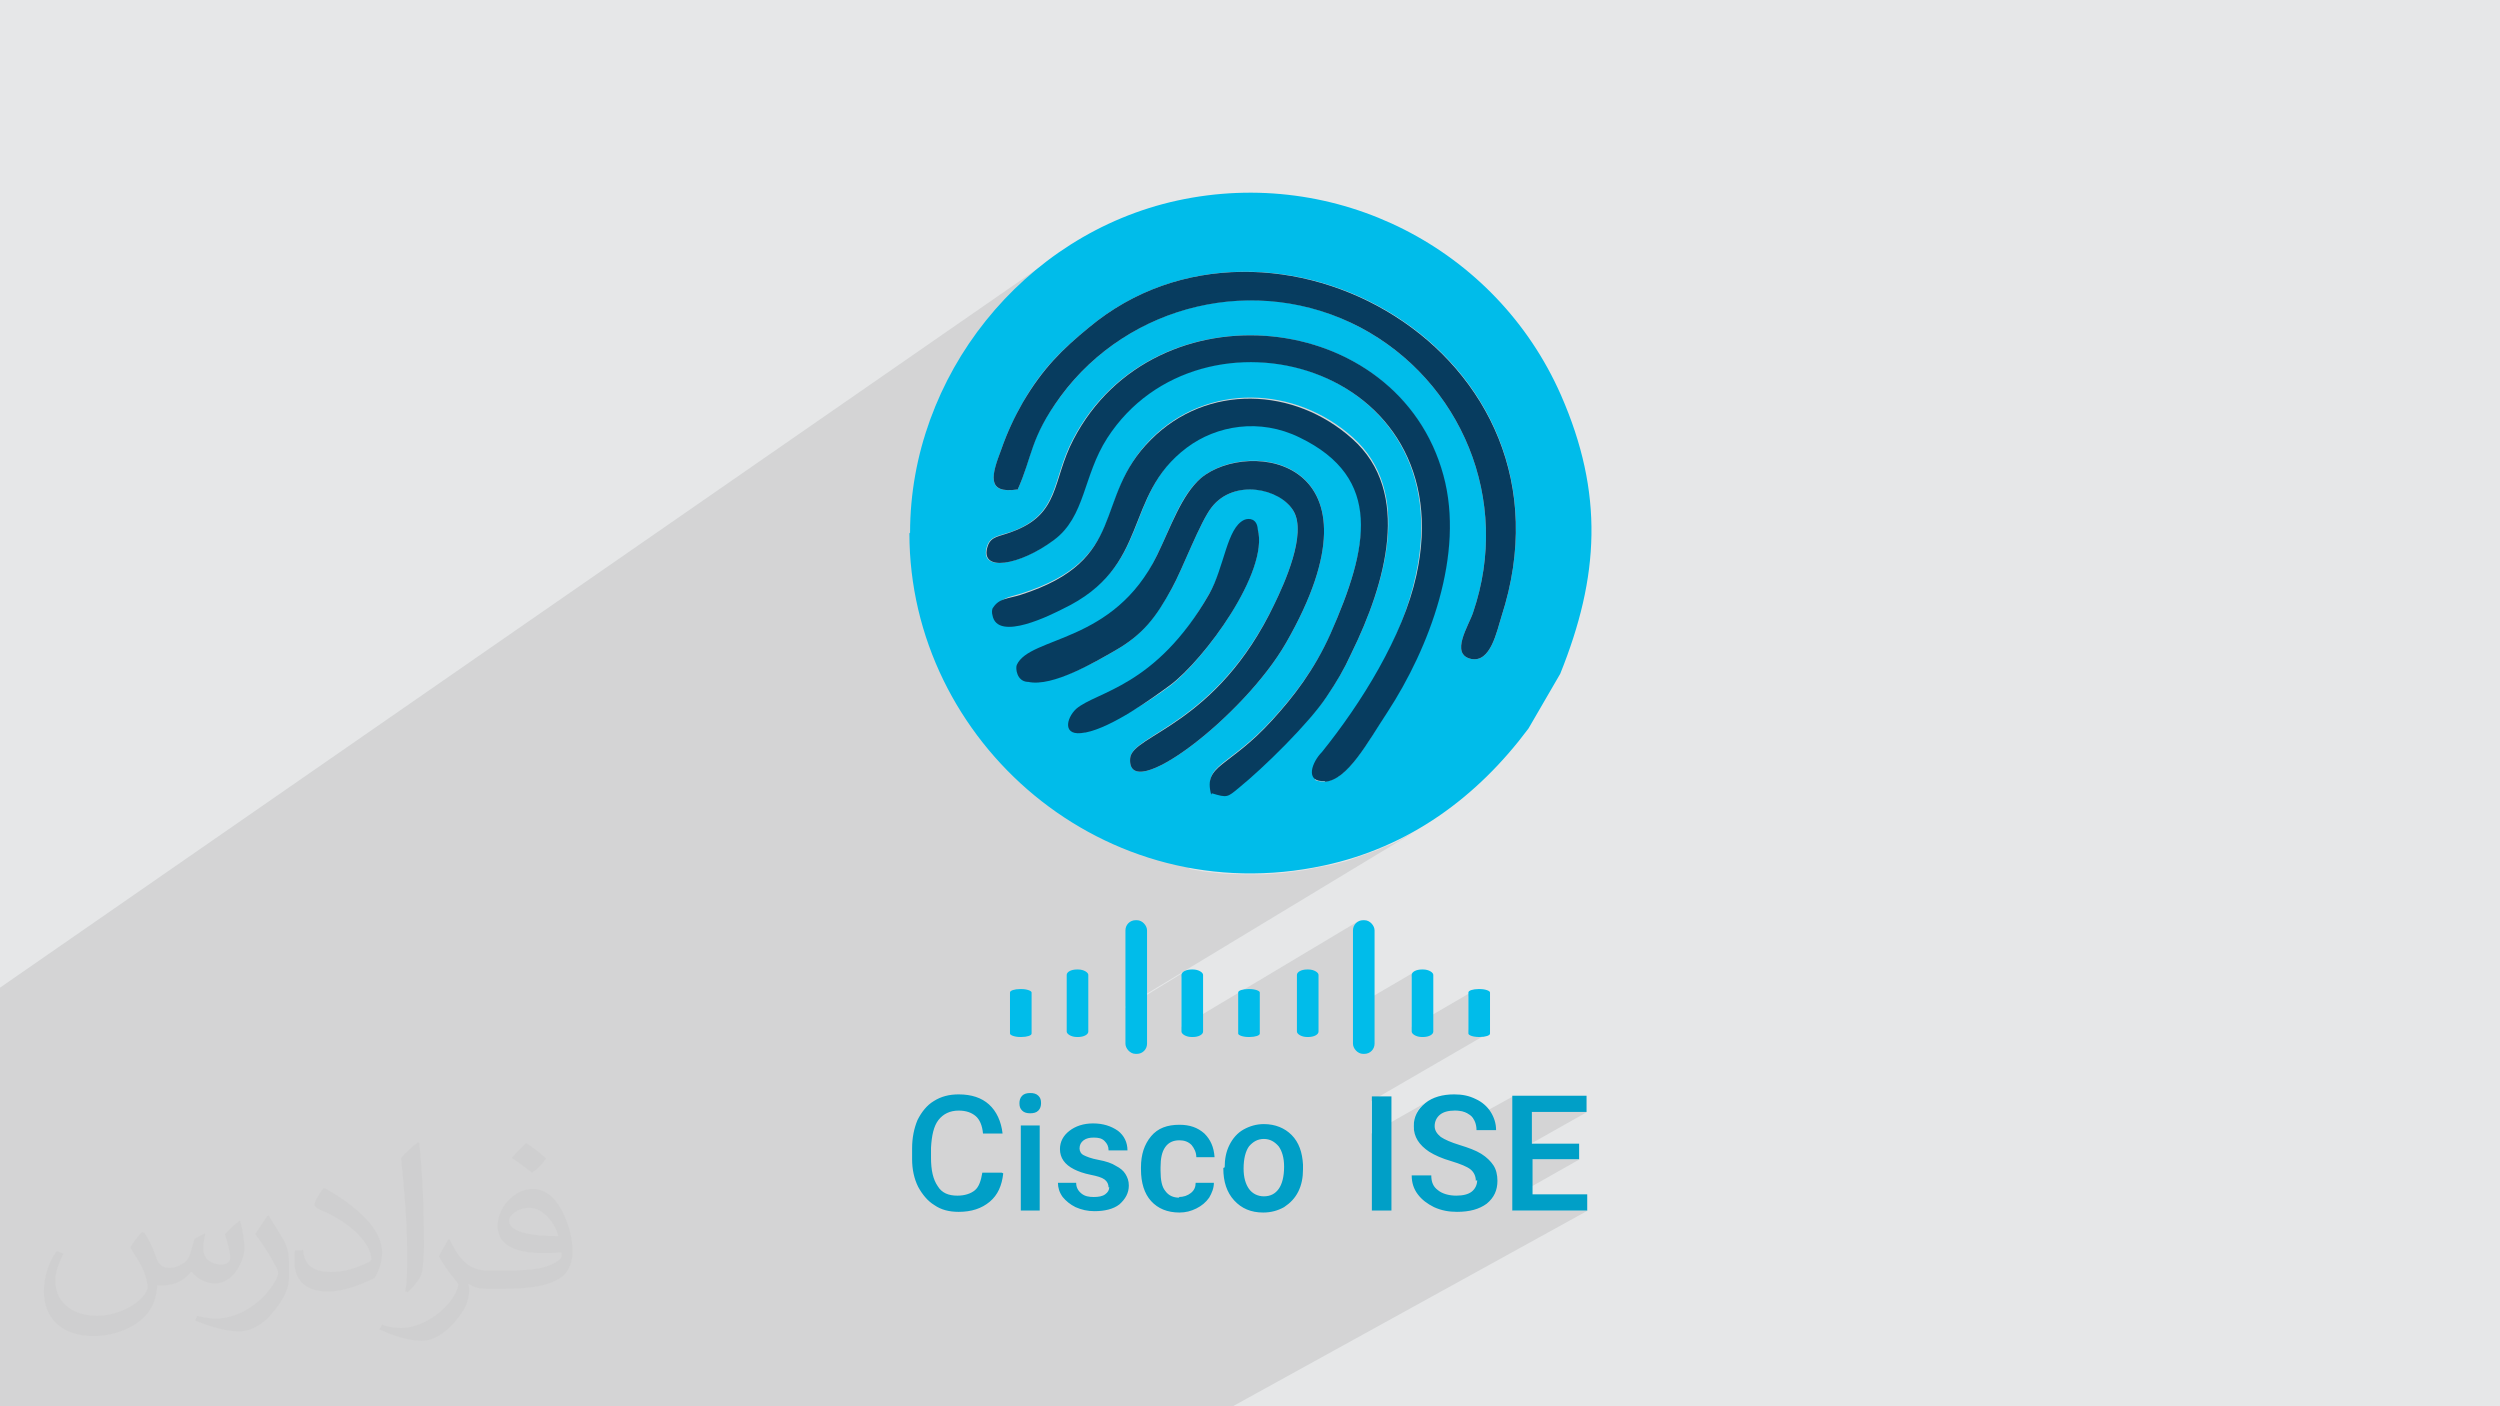 <?xml version="1.0" encoding="UTF-8"?>
<!DOCTYPE svg PUBLIC "-//W3C//DTD SVG 1.1//EN" "http://www.w3.org/Graphics/SVG/1.1/DTD/svg11.dtd">
<!-- Creator: CorelDRAW 2017 -->
<svg xmlns="http://www.w3.org/2000/svg" xml:space="preserve" width="3.703in" height="2.083in" version="1.1" style="shape-rendering:geometricPrecision; text-rendering:geometricPrecision; image-rendering:optimizeQuality; fill-rule:evenodd; clip-rule:evenodd"
viewBox="0 0 3703 2083"
 xmlns:xlink="http://www.w3.org/1999/xlink"
 enable-background="new 0 0 512 512">
 <defs>
  <style type="text/css">
   <![CDATA[
    .fil3 {fill:#00BCEA}
    .fil4 {fill:#073C5F}
    .fil0 {fill:#E6E7E8}
    .fil5 {fill:#009FC7;fill-rule:nonzero}
    .fil2 {fill:#373435;fill-opacity:0.031}
    .fil1 {fill:#373435;fill-opacity:0.102}
   ]]>
  </style>
 </defs>
 <g id="Layer_x0020_1">
  <polygon class="fil0" points="-3,0 3706,0 3706,2083 -3,2083 "/>
  <polygon class="fil1" points="1248,2083 1247,2083 1236,2083 1229,2083 1217,2083 1216,2083 1204,2083 1202,2083 1198,2083 1189,2083 1182,2083 1179,2083 1170,2083 1159,2083 1154,2083 1143,2083 1136,2083 1134,2083 1129,2083 1126,2083 1124,2083 1099,2083 1099,2083 1098,2083 1089,2083 1087,2083 1087,2083 1086,2083 1081,2083 1069,2083 1062,2083 1062,2083 1045,2083 1045,2083 1030,2083 1024,2083 1021,2083 1018,2083 1017,2083 1012,2083 1004,2083 1002,2083 997,2083 995,2083 970,2083 955,2083 946,2083 938,2083 933,2083 930,2083 927,2083 908,2083 907,2083 904,2083 904,2083 896,2083 896,2083 883,2083 876,2083 852,2083 846,2083 817,2083 815,2083 814,2083 811,2083 811,2083 810,2083 806,2083 800,2083 783,2083 782,2083 762,2083 749,2083 748,2083 743,2083 731,2083 718,2083 695,2083 694,2083 688,2083 686,2083 684,2083 659,2083 641,2083 638,2083 616,2083 532,2083 502,2083 499,2083 465,2083 465,2083 458,2083 458,2083 442,2083 442,2083 400,2083 400,2083 393,2083 393,2083 360,2083 360,2083 358,2083 342,2083 342,2083 334,2083 334,2083 281,2083 257,2083 223,2083 211,2083 211,2083 154,2083 138,2083 138,2083 138,2083 119,2083 119,2083 59,2083 57,2083 55,2083 41,2083 41,2083 4,2083 -1,2083 -3,2083 -3,2081 -3,2080 -3,2075 -3,2072 -3,2030 -3,1998 -3,1998 -3,1996 -3,1996 -3,1993 -3,1987 -3,1978 -3,1975 -3,1969 -3,1969 -3,1968 -3,1961 -3,1956 -3,1933 -3,1931 -3,1926 -3,1922 -3,1909 -3,1889 -3,1880 -3,1880 -3,1879 -3,1877 -3,1871 -3,1870 -3,1867 -3,1835 -3,1835 -3,1834 -3,1834 -3,1828 -3,1827 -3,1827 -3,1791 -3,1788 -3,1787 -3,1783 -3,1779 -3,1748 -3,1748 -3,1737 -3,1737 -3,1727 -3,1700 -3,1683 -3,1683 -3,1653 -3,1632 -3,1632 -3,1587 -3,1587 -3,1465 1567,377 1549,389 1533,403 1517,416 1501,431 1487,446 1473,462 1459,478 1446,495 1434,512 1423,530 1412,548 1402,566 1393,585 1384,605 1377,625 1370,645 1368,651 1638,467 1638,467 1665,450 1665,450 1693,436 1693,436 1721,424 1721,424 1750,415 1750,415 1779,409 1779,409 1809,405 1809,405 1839,404 1839,404 1839,404 1869,404 1869,404 1899,407 1899,407 1928,412 1928,412 1957,420 1957,420 1986,429 1986,429 2014,441 2014,441 2040,454 2040,454 2066,469 2066,469 2091,486 2091,486 2115,505 2115,505 2137,525 2137,525 2157,547 2157,547 2176,571 2176,571 2193,596 2193,596 2207,622 2207,622 2220,650 2220,650 2230,679 2230,679 2238,710 2238,710 2243,741 2243,741 2245,774 2245,774 2245,807 2245,807 2241,842 2241,842 2234,878 2234,878 2224,914 2224,914 2223,918 2221,923 2220,928 2220,928 2218,934 2218,934 2216,940 2216,940 2214,945 2212,951 2210,956 2210,956 2207,961 2207,961 2204,965 2204,965 2201,969 2197,973 2193,975 2049,1064 2044,1072 2038,1081 2033,1090 2027,1098 2022,1107 2016,1115 2010,1123 2004,1130 1998,1136 1998,1137 1997,1138 1996,1139 1992,1142 1991,1144 1990,1144 1989,1145 1986,1148 1984,1149 1984,1150 1983,1150 1980,1152 1761,1287 1784,1291 1812,1294 1841,1295 1871,1295 1901,1293 1931,1289 1961,1283 1973,1281 1984,1278 1996,1275 2007,1271 2018,1267 2029,1263 2040,1259 2051,1254 2062,1250 2072,1245 2082,1239 2092,1234 2102,1228 1667,1491 1667,1493 1757,1438 1755,1440 1753,1443 1751,1445 1750,1448 1750,1451 1750,1521 1750,1521 2011,1365 2009,1367 2007,1370 2006,1372 2005,1375 2004,1378 2004,1493 2098,1438 2096,1440 2094,1443 2092,1445 2091,1448 2091,1451 2091,1521 2182,1468 2179,1470 2178,1472 2176,1474 2175,1477 2175,1480 2175,1521 2175,1524 2176,1527 2178,1529 2179,1532 2182,1533 2184,1535 2187,1536 2190,1536 2192,1536 2195,1536 2198,1535 2200,1533 2031,1631 2031,1679 2119,1629 2115,1631 2110,1634 2106,1638 2103,1641 2100,1645 2098,1649 2096,1654 2095,1658 2094,1663 2093,1668 2094,1672 2133,1649 2135,1648 2138,1647 2141,1646 2143,1645 2147,1645 2150,1645 2153,1645 2157,1645 2161,1645 2164,1646 2167,1647 2170,1648 2172,1649 2175,1650 2177,1652 2179,1654 2181,1656 2181,1657 2241,1624 2241,1664 2270,1647 2351,1647 2241,1709 2241,1734 2270,1717 2340,1717 2340,1717 2241,1773 2241,1793 2352,1793 1826,2083 1719,2083 1684,2083 1684,2083 1663,2083 1640,2083 1618,2083 1613,2083 1612,2083 1596,2083 1592,2083 1592,2083 1576,2083 1555,2083 1546,2083 1541,2083 1518,2083 1507,2083 1500,2083 1491,2083 1486,2083 1463,2083 1453,2083 1433,2083 1420,2083 1385,2083 1385,2083 1374,2083 1369,2083 1368,2083 1339,2083 1334,2083 1328,2083 1327,2083 1298,2083 1287,2083 1262,2083 1262,2083 "/>
  <path class="fil2" d="M214 1826c7,11 12,21 16,33 3,7 5,19 21,19 5,0 11,-1 17,-5 7,-3 12,-9 14,-17l6 -21 15 -8 1 1c-2,8 -3,16 -3,21 0,18 15,24 27,24 7,0 13,-3 13,-10 0,-8 -4,-23 -8,-35 7,-7 14,-14 22,-20l1 1c4,15 6,30 6,40 0,10 -4,20 -8,27 -7,14 -20,25 -36,25 -12,0 -25,-6 -34,-17l-1 0c-9,11 -22,20 -43,20l-7 0c-1,14 -4,24 -9,33 -13,25 -50,42 -85,42 -49,0 -74,-28 -74,-66 0,-23 8,-45 19,-60l10 4c-7,14 -12,27 -12,40 0,35 29,52 62,52 31,0 69,-19 75,-42 -3,-25 -12,-36 -26,-59 4,-8 10,-15 17,-23l1 0 0 0 0 0 3 1 0 0 0 0zm565 -133c10,6 20,14 30,23 -6,8 -12,15 -21,21 -10,-8 -20,-15 -30,-22 7,-8 14,-15 21,-22l0 0 0 0 0 0 0 0 0 0 0 0 0 0zm5 96c-17,0 -30,11 -30,19 0,17 33,23 73,23 -5,-20 -23,-42 -43,-42zm-37 93c22,0 41,-1 55,-4 16,-4 30,-12 30,-18 0,-1 0,-3 -1,-5 -9,1 -19,1 -29,1 -29,0 -52,-7 -61,-23 -2,-5 -4,-10 -4,-16 0,-16 7,-31 19,-42 10,-9 21,-14 33,-14 21,0 37,16 48,42 6,14 11,31 11,51 0,14 -4,25 -12,34 -16,15 -45,21 -90,21l-20 0 0 0 -5 0c-11,0 -19,-2 -26,-7l-1 0c0,3 1,5 1,8 0,10 -3,23 -10,33 -20,30 -42,43 -60,43 -19,0 -42,-7 -63,-17l4 -7c7,3 16,5 29,5 34,0 78,-33 84,-64 -1,-3 -4,-6 -7,-10 -10,-12 -16,-22 -22,-32 5,-10 10,-18 14,-25l2 0c14,29 28,46 57,46l5 0 0 0 21 0 0 0 0 0 0 0 0 0 0 0 -2 0 0 0 0 0zm-147 31c3,-14 3,-29 3,-43l0 -21c0,-39 -5,-96 -9,-134 7,-8 17,-17 25,-23l2 1c5,47 7,101 7,151 0,13 -1,26 -2,35 -1,12 -8,21 -22,35l-3 -1 -1 0 0 0 0 0zm-151 -62c1,18 10,33 41,33 20,0 36,-5 55,-14 3,-1 5,-3 5,-5 0,-12 -9,-27 -24,-41 -14,-13 -34,-25 -52,-32 -6,-3 -8,-5 -8,-8 0,-5 7,-16 13,-24l2 0c21,11 43,27 60,44 15,16 25,33 25,51 0,13 -4,26 -11,38 -23,11 -46,20 -70,20 -29,0 -49,-14 -49,-45 0,-3 0,-9 1,-16l10 0 0 0 0 0 0 0 0 0 0 0 2 -1 0 0 0 0zm-52 -52l18 29c7,11 13,22 13,41l0 24c0,19 -12,39 -32,60 -15,14 -29,19 -42,19 -19,0 -40,-6 -65,-16l3 -7c8,2 17,4 28,4 36,0 72,-26 89,-58 2,-4 3,-7 3,-9 0,-4 -2,-8 -4,-11 -9,-17 -19,-33 -30,-47 6,-9 12,-18 18,-27l1 0 0 0 0 0 0 0 0 0 0 0 0 -2 0 0 0 0z"/>
  <g id="_2278815219456">
   <g>
    <path class="fil3" d="M1598 1072c-5,-22 10,-20 26,-28 33,-18 97,-42 167,-164 15,-25 32,-83 44,-97l28 2c16,63 -81,194 -130,231 -31,23 -99,69 -135,57l0 0zm-75 -64l-4 -29c68,-48 126,-15 195,-157 20,-41 35,-89 65,-114 71,-60 282,-28 126,244 -63,110 -237,242 -231,171 3,-36 127,-49 214,-229 14,-29 48,-103 28,-137 -20,-35 -88,-48 -121,-6 -17,21 -43,91 -59,120 -25,44 -43,69 -85,93 -29,17 -93,53 -128,44zm272 167c-13,-44 26,-39 91,-111 31,-34 63,-75 86,-128 55,-127 78,-230 -46,-290 -59,-29 -123,-18 -167,15 -96,72 -52,177 -184,239 -15,7 -115,53 -98,0 5,-15 17,-15 36,-21 162,-52 106,-143 193,-230 83,-82 212,-78 298,-1 89,80 48,216 -1,317 -12,26 -21,41 -37,65 -25,38 -94,105 -130,135 -18,14 -17,15 -40,8l0 0zm153 -20c-4,-24 -1,-24 13,-41 59,-72 117,-171 136,-262 69,-314 -320,-418 -458,-203 -36,56 -32,116 -79,151 -51,38 -111,48 -98,9 5,-15 17,-15 35,-21 73,-26 60,-76 92,-137 120,-231 482,-194 548,53 32,117 -21,256 -83,351 -32,50 -67,117 -107,100l0 0zm-441 -430c-47,7 -38,-21 -24,-59 9,-26 20,-49 32,-70 29,-51 59,-79 98,-111 268,-223 738,35 611,428 -7,22 -16,69 -45,63 -32,-7 -3,-50 3,-69 57,-167 -18,-343 -167,-422 -154,-82 -343,-35 -444,102 -47,63 -41,87 -64,139l0 0zm-160 65c0,309 289,562 614,492 126,-27 227,-101 303,-203l47 -81c58,-144 65,-267 1,-413 -96,-218 -333,-339 -568,-288 -229,50 -396,261 -396,492z"/>
    <path class="fil4" d="M1962 1158c34,-2 64,-59 93,-103 62,-95 115,-234 83,-351 -67,-247 -428,-284 -548,-53 -32,61 -19,111 -92,137 -18,7 -30,6 -35,21 -13,39 47,29 98,-9 47,-35 43,-95 79,-151 138,-214 527,-110 458,203 -20,91 -82,190 -140,262 -14,14 -27,45 5,43l0 0z"/>
    <path class="fil4" d="M1507 726c23,-51 18,-76 64,-139 101,-137 290,-183 444,-102 149,79 224,255 167,422 -6,19 -35,62 -3,69 29,6 38,-41 45,-63 127,-392 -344,-651 -611,-428 -39,32 -68,60 -98,111 -12,21 -23,44 -32,70 -14,37 -23,66 24,59l0 0z"/>
    <path class="fil4" d="M1795 1175c23,7 23,6 40,-8 37,-30 105,-97 130,-135 16,-24 25,-39 37,-65 50,-102 90,-238 1,-317 -86,-77 -215,-82 -298,1 -88,87 -31,178 -193,230 -19,6 -32,5 -41,19 -2,2 -2,8 -1,11 7,41 90,-2 104,-9 132,-63 88,-167 184,-239 44,-33 108,-44 167,-15 124,60 102,163 46,290 -24,54 -55,94 -86,128 -65,72 -103,66 -91,111l0 0z"/>
    <path class="fil4" d="M1523 1010c36,8 100,-30 128,-46 42,-24 61,-49 85,-93 16,-29 42,-99 59,-120 33,-42 101,-28 121,6 20,34 -14,108 -28,137 -86,181 -211,194 -214,229 -6,71 168,-61 231,-171 156,-272 -55,-303 -126,-244 -29,25 -45,73 -65,114 -64,132 -189,120 -208,163 -2,5 0,24 16,25l0 0z"/>
    <path class="fil4" d="M1608 1085c40,-8 99,-51 125,-70 50,-37 147,-168 130,-231 -1,-16 -13,-17 -20,-14 -26,12 -29,69 -52,110 -79,138 -167,144 -197,170 -15,14 -21,42 13,35l0 0z"/>
   </g>
   <path class="fil5" d="M1486 1738c-2,18 -8,32 -20,42 -12,10 -27,15 -46,15 -14,0 -26,-3 -36,-10 -10,-6 -18,-16 -24,-27 -6,-12 -9,-26 -9,-41l0 -16c0,-16 3,-30 8,-42 6,-12 14,-22 24,-28 11,-7 23,-10 37,-10 19,0 34,5 45,15 11,10 18,25 20,43l-29 0c-1,-12 -5,-21 -11,-26 -6,-5 -14,-8 -25,-8 -13,0 -23,5 -30,14 -7,9 -10,23 -11,41l0 15c0,18 3,32 10,42 6,10 16,14 29,14 11,0 20,-3 26,-8 6,-5 9,-14 11,-26l29 0 0 0zm54 55l-28 0 0 -126 28 0 0 126zm-30 -159c0,-4 1,-8 4,-11 3,-3 7,-4 12,-4 5,0 9,1 12,4 3,3 4,6 4,11 0,4 -1,8 -4,11 -3,3 -7,4 -12,4 -5,0 -9,-1 -12,-4 -3,-3 -4,-6 -4,-11zm132 125c0,-5 -2,-9 -6,-12 -4,-3 -11,-5 -21,-7 -10,-2 -18,-5 -24,-8 -14,-7 -21,-17 -21,-30 0,-11 5,-20 14,-27 9,-7 21,-11 35,-11 15,0 27,4 37,11 9,7 14,17 14,29l-28 0c0,-6 -2,-10 -6,-14 -4,-4 -9,-5 -16,-5 -6,0 -11,1 -15,4 -4,3 -6,7 -6,12 0,4 2,8 6,10 4,2 11,5 22,7 11,2 20,5 26,9 6,3 11,7 14,12 3,5 5,10 5,17 0,11 -5,20 -14,28 -9,7 -22,10 -37,10 -10,0 -19,-2 -28,-6 -8,-4 -14,-9 -19,-15 -5,-7 -7,-14 -7,-21l27 0c0,7 3,12 8,16 5,4 11,5 18,5 7,0 13,-1 17,-4 4,-3 6,-6 6,-11l0 0zm104 14c7,0 13,-2 18,-6 5,-4 7,-9 7,-15l27 0c0,8 -3,15 -7,22 -5,7 -11,12 -19,16 -8,4 -16,6 -25,6 -18,0 -32,-6 -42,-17 -10,-11 -15,-27 -15,-47l0 -3c0,-19 5,-34 15,-46 10,-12 24,-17 42,-17 15,0 27,4 37,13 9,9 14,20 15,35l-27 0c0,-7 -3,-13 -7,-18 -5,-5 -11,-7 -18,-7 -9,0 -16,3 -21,10 -5,7 -7,17 -7,30l0 5c0,14 2,24 7,30 5,7 12,10 21,10l0 0zm68 -44c0,-12 2,-23 7,-33 5,-10 12,-18 21,-23 9,-5 19,-8 30,-8 17,0 31,6 41,16 11,11 16,26 17,44l0 7c0,12 -2,23 -7,33 -5,10 -12,17 -21,23 -9,5 -19,8 -31,8 -18,0 -32,-6 -43,-18 -11,-12 -16,-28 -16,-47l0 -1zm28 2c0,13 3,23 8,30 5,7 13,11 22,11 10,0 17,-4 22,-11 5,-7 8,-18 8,-33 0,-13 -3,-23 -8,-30 -6,-7 -13,-11 -22,-11 -9,0 -16,4 -22,11 -5,7 -8,18 -8,33zm219 62l-29 0 0 -169 29 0 0 169zm125 -44c0,-7 -3,-13 -8,-17 -5,-4 -15,-8 -28,-12 -14,-4 -25,-9 -33,-14 -15,-10 -23,-22 -23,-38 0,-14 6,-25 17,-34 11,-9 26,-13 43,-13 12,0 22,2 32,7 9,4 17,11 22,19 5,8 8,17 8,27l-29 0c0,-9 -3,-16 -8,-21 -6,-5 -13,-8 -24,-8 -10,0 -17,2 -22,6 -5,4 -8,10 -8,17 0,6 3,11 9,16 6,4 15,8 28,12 13,4 24,8 32,13 8,5 14,11 18,17 4,6 6,14 6,23 0,14 -5,25 -16,34 -11,8 -25,12 -44,12 -12,0 -23,-2 -34,-7 -10,-5 -18,-11 -24,-19 -6,-8 -9,-17 -9,-28l29 0c0,10 3,17 10,22 6,5 16,8 27,8 10,0 18,-2 23,-6 5,-4 8,-10 8,-17l0 0zm154 -32l-70 0 0 52 81 0 0 24 -111 0 0 -170 110 0 0 24 -81 0 0 47 70 0 0 23 0 0z"/>
   <g>
    <rect class="fil3" x="1667" y="1363" width="32" height="198" rx="15" ry="15"/>
    <rect class="fil3" x="1580" y="1436" width="32" height="100" rx="15" ry="8"/>
    <rect class="fil3" x="1496" y="1465" width="32" height="71" rx="15" ry="5"/>
    <rect class="fil3" x="1750" y="1436" width="32" height="100" rx="15" ry="8"/>
    <rect class="fil3" x="1834" y="1465" width="32" height="71" rx="15" ry="5"/>
    <rect class="fil3" x="2004" y="1363" width="32" height="198" rx="15" ry="15"/>
    <rect class="fil3" x="2091" y="1436" width="32" height="100" rx="15" ry="8"/>
    <rect class="fil3" x="2175" y="1465" width="32" height="71" rx="15" ry="5"/>
    <rect class="fil3" x="1921" y="1436" width="32" height="100" rx="15" ry="8"/>
   </g>
  </g>
 </g>
</svg>

